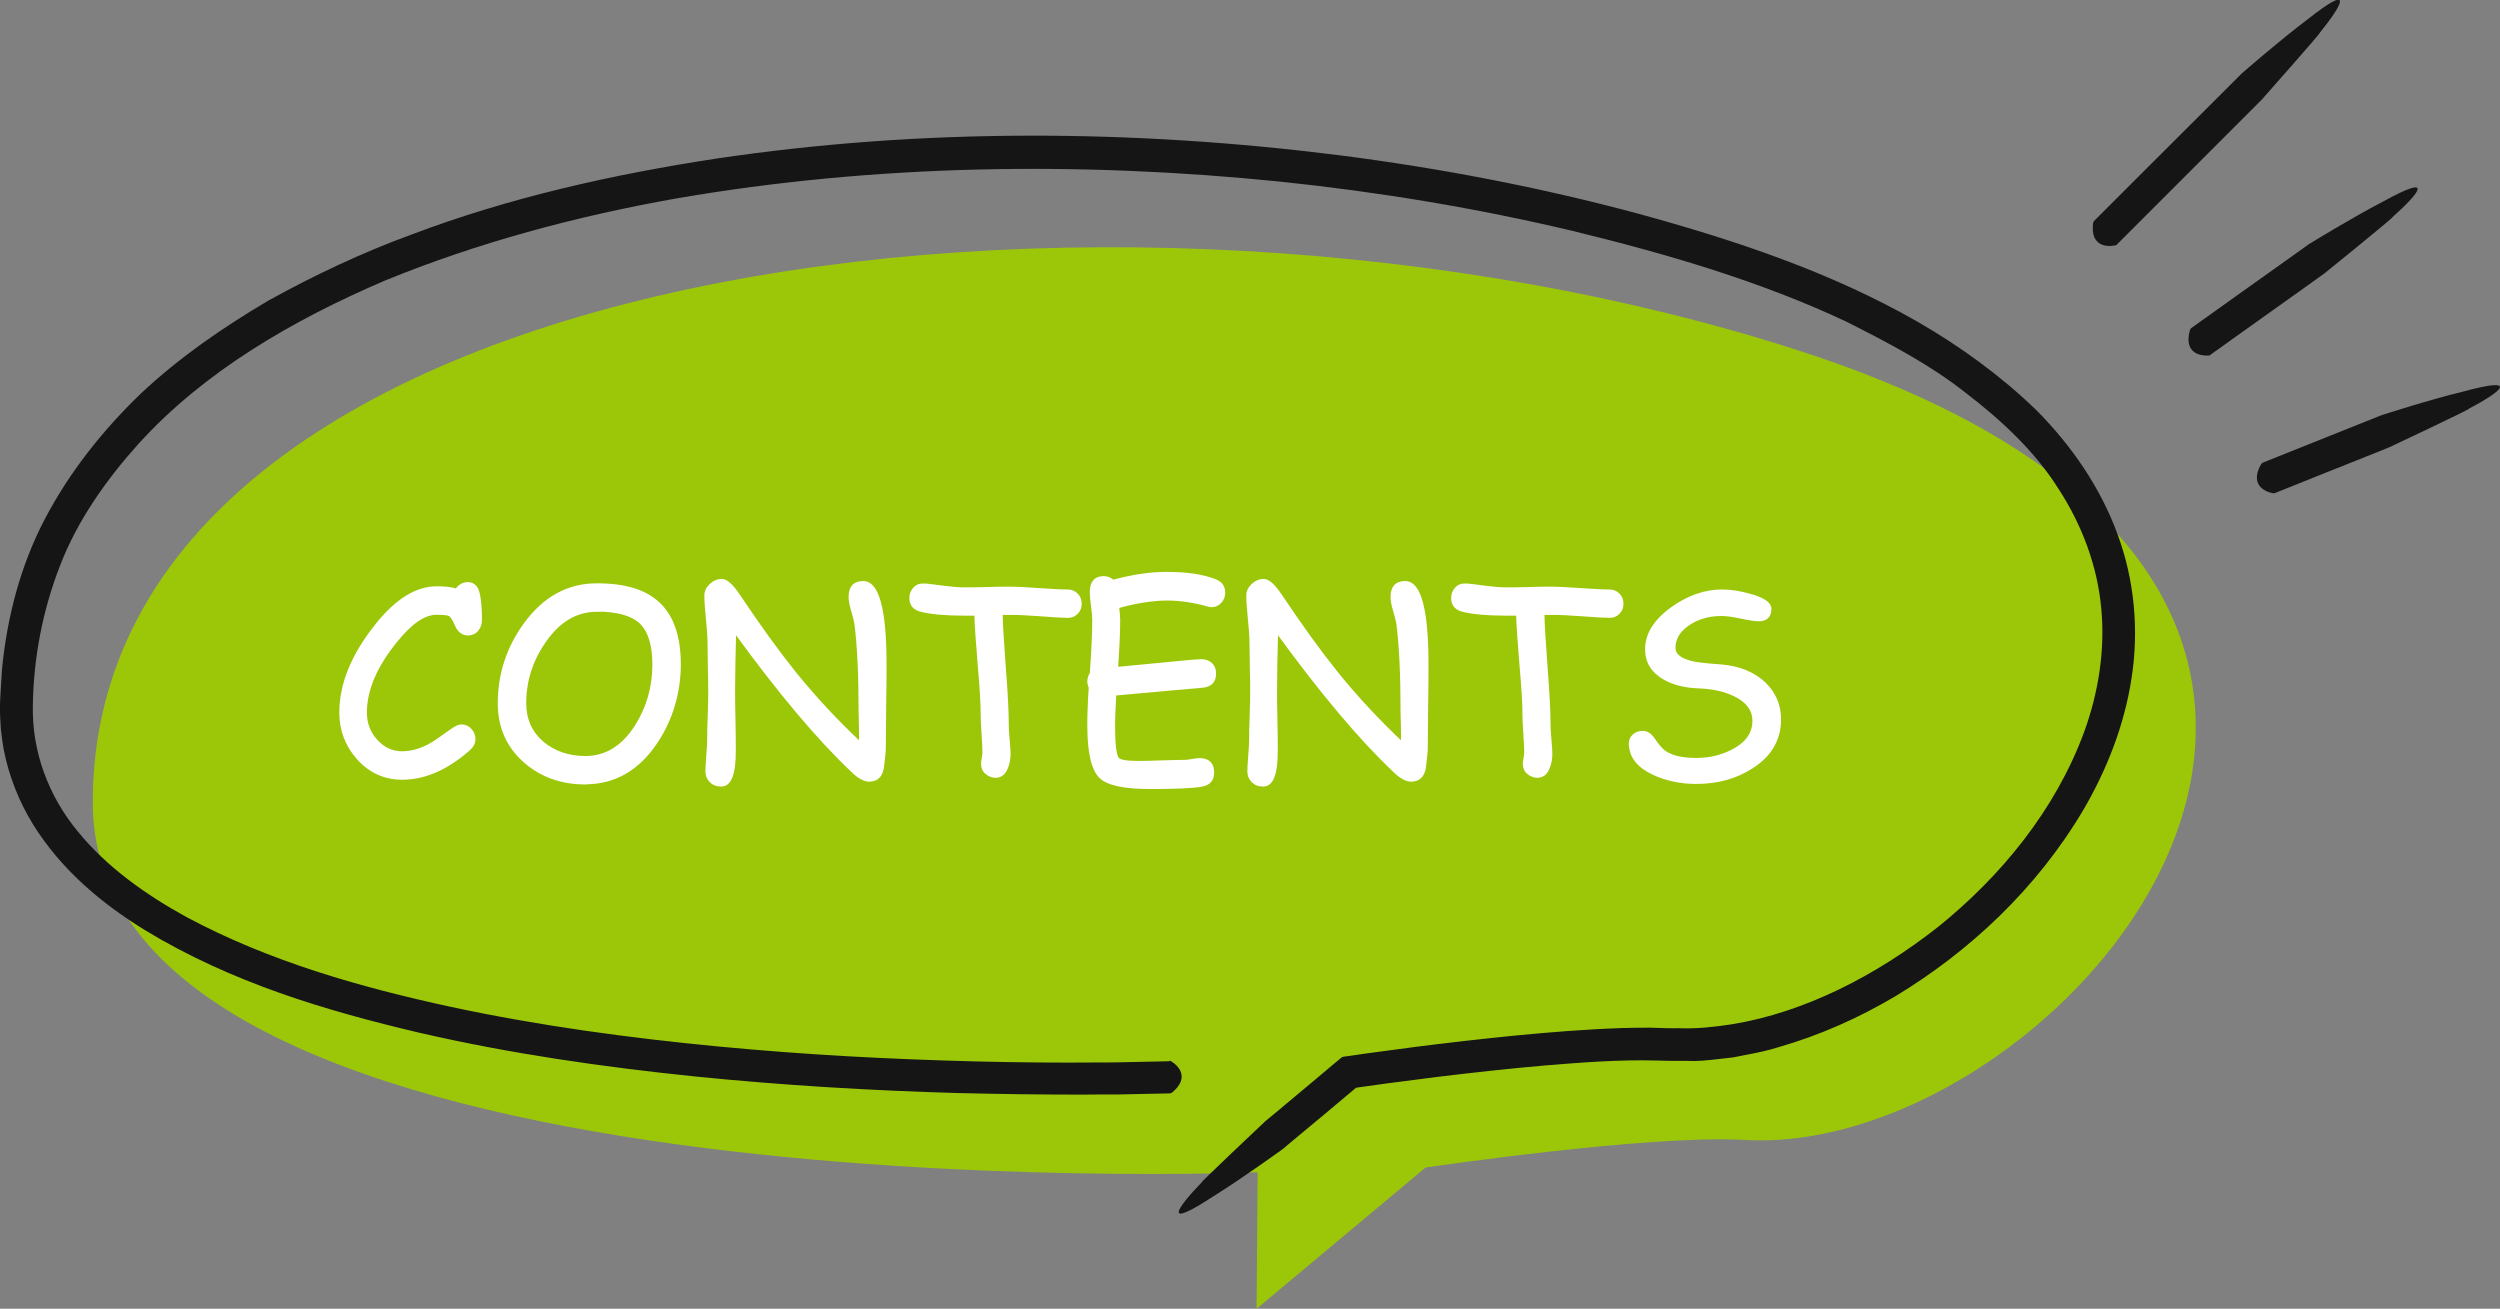 <?xml version="1.0" encoding="UTF-8"?><svg id="_レイヤー_2" xmlns="http://www.w3.org/2000/svg" viewBox="0 0 142.31 74.5"><rect x="0" y="0" width="142.31" height="74.5" fill="#808080" stroke="none"/><defs><style>.cls-1{fill:#151515;}.cls-2{fill:#fff;stroke:#fff;stroke-miterlimit:10;stroke-width:.15px;}.cls-3{fill:#9cc709;}</style></defs><g id="guide"><g><path class="cls-3" d="M71.59,66.73S5.28,69.47,5.28,45.69C5.28,14.7,63.36,7.27,102.53,20c42.47,13.8,14.96,45.95-3.21,44.89-5.4-.32-18.17,1.57-18.17,1.57l-9.62,8.04"/><path class="cls-1" d="M66.56,60.38s.06,0,.12,.04c.41,.25,1.04,.91,.08,1.74-.02,.02-.1,.07-.15,.08-.06,0-1.2,.02-2.88,.06-.68,0-1.38,0-2.09,.01-2.35,0-4.73-.03-7.16-.09-4.85-.14-9.86-.43-14.98-.95-5.12-.53-10.38-1.27-15.66-2.49-5.26-1.24-10.67-2.84-15.6-5.84-2.44-1.5-4.77-3.44-6.37-6.03-.79-1.29-1.37-2.74-1.66-4.25-.07-.38-.11-.76-.16-1.14-.03-.38-.04-.77-.06-1.15,.02-.75,.08-1.48,.12-2.23,.28-2.95,1.04-5.92,2.44-8.59,1.4-2.67,3.29-5.05,5.46-7.14,2.19-2.06,4.68-3.77,7.25-5.29,2.62-1.45,5.33-2.73,8.14-3.76,5.6-2.12,11.47-3.43,17.36-4.33,11.81-1.76,23.81-1.66,35.42-.2,5.81,.74,11.52,1.84,17.06,3.33,5.52,1.51,10.98,3.33,15.89,6.14,2.45,1.41,4.75,3.08,6.78,5.04,1.99,2,3.63,4.37,4.61,7.02,.99,2.64,1.24,5.51,.82,8.22-.41,2.71-1.42,5.25-2.74,7.51-2.68,4.53-6.5,8.07-10.69,10.61-2.11,1.25-4.34,2.24-6.64,2.9-.57,.18-1.15,.31-1.74,.42l-.87,.17c-.29,.04-.59,.06-.88,.1-.59,.07-1.17,.13-1.77,.1-.59,0-1.19,0-1.7-.02-2.13-.06-4.28,.11-6.36,.28-2.09,.18-4.13,.41-6.12,.65-.99,.13-1.97,.25-2.94,.38-.48,.07-.96,.13-1.44,.2-.34,.05-.25,.04-.26,.04l-.5,.42c-.83,.7-1.64,1.38-2.43,2.03-.26,.21-.48,.4-.66,.55-.37,.31-.57,.48-.57,.48,0,0-2.3,1.67-4.01,2.73-2.85,1.86-2.07,.68-.61-.83-.19,.11,3.62-3.48,3.62-3.48,0,0,.21-.17,.57-.47,.64-.54,1.43-1.19,2.32-1.94,.34-.28,.68-.57,1.02-.86l.46-.38c.11-.03,.22-.04,.33-.05l.27-.04,.68-.1c.91-.12,1.83-.24,2.76-.37,1.87-.24,3.8-.46,5.78-.66,1.99-.19,4.03-.36,6.15-.43,.53-.02,1.07-.02,1.61-.02,.55,.02,1.12,.04,1.6,.03,1,.04,2.02-.07,3.04-.23,4.11-.68,8.16-2.75,11.72-5.55,3.53-2.85,6.65-6.61,8.3-11.09,.81-2.23,1.2-4.65,.97-7.04-.22-2.4-1.09-4.74-2.45-6.82-1.33-2.11-3.23-3.88-5.28-5.45-2.04-1.61-4.4-2.84-6.78-4.04-4.84-2.28-10.15-3.84-15.56-5.16-5.42-1.29-11-2.22-16.66-2.81-11.32-1.15-23.01-1.01-34.4,.96-5.69,1.01-11.29,2.51-16.59,4.68-5.24,2.25-10.27,5.16-14.02,9.3-1.85,2.06-3.46,4.35-4.45,6.91-.99,2.54-1.51,5.24-1.55,7.96-.06,2.63,.89,5.16,2.55,7.17,1.65,2.03,3.86,3.6,6.19,4.88,4.72,2.53,9.92,4,15.03,5.11,5.13,1.1,10.25,1.78,15.25,2.26,5.01,.48,9.9,.73,14.65,.85,2.37,.06,4.71,.08,7,.06,.41,0,.82,0,1.21-.01,1.63-.03,2.75-.06,2.81-.06Z"/><g><path class="cls-2" d="M26.65,36.1c-.31,0-.54-.18-.69-.54-.13-.31-.26-.49-.37-.56-.1-.05-.35-.08-.75-.08-.69,0-1.46,.53-2.31,1.59-1.15,1.42-1.72,2.77-1.72,4.05,0,.62,.2,1.15,.6,1.59,.41,.46,.9,.69,1.47,.69,.49,0,.99-.13,1.48-.38,.28-.14,.7-.43,1.28-.85,.27-.2,.48-.3,.62-.3,.21,0,.38,.08,.52,.23,.14,.16,.21,.33,.21,.52,0,.22-.09,.4-.27,.57-1.26,1.12-2.54,1.68-3.83,1.68-.99,0-1.83-.38-2.51-1.14-.66-.74-.99-1.61-.99-2.61,0-1.62,.68-3.28,2.04-4.98,1.13-1.42,2.27-2.13,3.43-2.13,.23,0,.44,.01,.63,.03,.19,.02,.35,.06,.49,.1,.17-.24,.38-.37,.65-.37,.33,0,.54,.22,.62,.65,.08,.39,.11,.86,.11,1.43,0,.2-.05,.37-.16,.52-.13,.19-.31,.28-.55,.28Z"/><path class="cls-2" d="M33.33,44.58c-1.35,0-2.49-.4-3.43-1.21-.99-.86-1.49-1.97-1.49-3.33,0-1.65,.49-3.16,1.47-4.51,1.09-1.5,2.46-2.25,4.09-2.25s2.74,.35,3.51,1.06c.8,.74,1.2,1.9,1.2,3.48s-.45,3.14-1.35,4.47c-1.03,1.52-2.37,2.28-4,2.28Zm.65-9.83c-1.17,0-2.16,.58-2.97,1.75-.75,1.07-1.13,2.25-1.13,3.54,0,.92,.34,1.67,1.02,2.25,.65,.54,1.46,.82,2.43,.82,1.16,0,2.12-.59,2.87-1.76,.67-1.05,1.01-2.22,1.01-3.53,0-1.14-.26-1.94-.77-2.41-.49-.44-1.31-.67-2.47-.67Z"/><path class="cls-2" d="M50.35,42.55c0,.23-.04,.61-.11,1.15-.08,.48-.33,.72-.77,.72-.26,0-.58-.17-.94-.52-1.95-1.84-4.18-4.49-6.7-7.96l-.04,1.63-.02,1.63c0,.4,0,.99,.02,1.78s.02,1.39,.02,1.79c0,1.29-.25,1.93-.75,1.93-.26,0-.47-.08-.62-.25-.14-.15-.21-.32-.21-.53s.02-.5,.05-.91c.03-.41,.05-.71,.05-.91,0-.3,0-.74,.03-1.33,.02-.59,.03-1.03,.03-1.33,0-.32,0-.79-.02-1.43-.01-.64-.02-1.11-.02-1.43s-.03-.75-.09-1.34c-.06-.59-.09-1.04-.09-1.34,0-.22,.09-.42,.28-.6,.19-.18,.4-.27,.64-.27,.25,0,.57,.28,.94,.83,1.19,1.78,2.26,3.26,3.21,4.44,1.13,1.4,2.38,2.74,3.73,4.01,.01-.21,.01-.51,0-.91l-.02-.9c0-2.1-.08-3.77-.24-5.01-.02-.12-.08-.38-.19-.75-.1-.32-.14-.58-.14-.76,0-.55,.25-.83,.76-.83,.83,0,1.25,1.55,1.25,4.65,0,.53,0,1.32-.02,2.38-.01,1.05-.02,1.85-.02,2.38Z"/><path class="cls-2" d="M60.77,35.09c-.35,0-.9-.03-1.63-.09-.72-.05-1.26-.08-1.63-.07h-.51c.01,.66,.08,1.73,.19,3.21,.11,1.38,.16,2.45,.16,3.22,0,.17,.02,.42,.05,.76,.03,.34,.05,.59,.05,.77,0,.32-.05,.6-.16,.84-.13,.32-.34,.47-.62,.47-.19,0-.36-.07-.52-.2s-.23-.31-.23-.52c0-.07,.01-.18,.04-.32,.02-.14,.04-.25,.04-.32,0-.23-.02-.59-.05-1.05-.03-.47-.05-.82-.05-1.06,0-.68-.06-1.64-.17-2.88-.11-1.34-.18-2.3-.19-2.88h-.65c-1.05,0-1.87-.07-2.47-.22-.39-.1-.58-.34-.58-.71,0-.2,.06-.37,.19-.52,.14-.17,.33-.24,.55-.23,.17,0,.55,.05,1.15,.13,.48,.06,.86,.09,1.16,.09s.72,0,1.3-.02,1.02-.02,1.3-.02c.37,0,.91,.03,1.64,.08,.72,.05,1.27,.08,1.64,.08,.21,0,.38,.07,.52,.21,.14,.14,.21,.32,.21,.53s-.07,.38-.21,.52c-.14,.14-.31,.21-.52,.21Z"/><path class="cls-2" d="M68.97,34.49c-.07,0-.14-.01-.22-.04-.81-.23-1.59-.34-2.34-.34-.39,0-.82,.04-1.28,.11-.46,.07-.96,.18-1.5,.33,.04,.31,.06,.56,.06,.75,0,.66-.04,1.58-.12,2.74l3.14-.3c.92-.1,1.49-.14,1.7-.14s.39,.07,.53,.2,.21,.31,.21,.54c0,.43-.22,.68-.66,.73l-1.71,.15-3.31,.3c-.02,.34-.03,.66-.05,.96-.01,.3-.02,.59-.02,.85,0,1.06,.08,1.68,.23,1.86,.11,.13,.49,.2,1.13,.2,.3,0,.74,0,1.34-.03,.59-.02,1.04-.03,1.34-.03,.1,0,.24-.02,.42-.05,.19-.03,.32-.05,.42-.05,.51,0,.76,.25,.76,.75,0,.4-.2,.64-.61,.72-.45,.09-1.42,.14-2.92,.14s-2.43-.2-2.85-.59c-.46-.43-.69-1.4-.69-2.94,0-.31,0-.64,.02-1,.01-.36,.03-.76,.06-1.18-.05-.11-.08-.23-.08-.35,0-.16,.05-.31,.14-.44,.1-1.38,.14-2.4,.14-3.06,0-.18-.02-.44-.07-.78-.05-.34-.07-.6-.07-.78,0-.57,.24-.85,.72-.85,.2,0,.37,.07,.52,.21,.57-.15,1.11-.27,1.62-.34,.51-.08,.99-.11,1.44-.11,1.16,0,2.09,.14,2.78,.42,.32,.13,.48,.36,.48,.69,0,.19-.06,.36-.19,.51-.14,.16-.31,.24-.52,.24Z"/><path class="cls-2" d="M81.2,42.55c0,.23-.04,.61-.11,1.15-.08,.48-.33,.72-.77,.72-.26,0-.58-.17-.94-.52-1.95-1.84-4.18-4.49-6.7-7.96l-.04,1.63-.02,1.63c0,.4,0,.99,.02,1.78s.02,1.39,.02,1.79c0,1.29-.25,1.93-.75,1.93-.26,0-.47-.08-.62-.25-.14-.15-.21-.32-.21-.53s.02-.5,.05-.91c.03-.41,.05-.71,.05-.91,0-.3,0-.74,.03-1.33,.02-.59,.03-1.03,.03-1.33,0-.32,0-.79-.02-1.43-.01-.64-.02-1.11-.02-1.43s-.03-.75-.09-1.34c-.06-.59-.09-1.04-.09-1.34,0-.22,.09-.42,.28-.6,.19-.18,.4-.27,.64-.27,.25,0,.57,.28,.94,.83,1.19,1.78,2.26,3.26,3.21,4.44,1.13,1.4,2.38,2.74,3.73,4.01,.01-.21,.01-.51,0-.91l-.02-.9c0-2.1-.08-3.77-.24-5.01-.02-.12-.08-.38-.19-.75-.1-.32-.14-.58-.14-.76,0-.55,.25-.83,.76-.83,.83,0,1.25,1.55,1.25,4.65,0,.53,0,1.32-.02,2.38-.01,1.05-.02,1.85-.02,2.38Z"/><path class="cls-2" d="M91.61,35.09c-.35,0-.9-.03-1.63-.09-.72-.05-1.26-.08-1.63-.07h-.51c.01,.66,.08,1.73,.19,3.21,.11,1.38,.16,2.45,.16,3.22,0,.17,.02,.42,.05,.76,.03,.34,.05,.59,.05,.77,0,.32-.05,.6-.16,.84-.13,.32-.34,.47-.62,.47-.19,0-.36-.07-.52-.2s-.23-.31-.23-.52c0-.07,.01-.18,.04-.32,.02-.14,.04-.25,.04-.32,0-.23-.02-.59-.05-1.05-.03-.47-.05-.82-.05-1.06,0-.68-.06-1.64-.17-2.88-.11-1.34-.18-2.3-.19-2.88h-.65c-1.05,0-1.87-.07-2.47-.22-.39-.1-.58-.34-.58-.71,0-.2,.06-.37,.19-.52,.14-.17,.33-.24,.55-.23,.17,0,.55,.05,1.15,.13,.48,.06,.86,.09,1.16,.09s.72,0,1.3-.02,1.02-.02,1.3-.02c.37,0,.91,.03,1.64,.08,.72,.05,1.27,.08,1.64,.08,.21,0,.38,.07,.52,.21,.14,.14,.21,.32,.21,.53s-.07,.38-.21,.52c-.14,.14-.31,.21-.52,.21Z"/><path class="cls-2" d="M92.79,42.36c0-.2,.06-.36,.2-.49,.14-.13,.31-.19,.52-.19,.23,0,.44,.13,.62,.4,.24,.36,.46,.61,.65,.74,.41,.27,1,.4,1.77,.4s1.43-.16,2.06-.48c.81-.41,1.22-.98,1.22-1.71,0-.6-.34-1.08-1.02-1.43-.58-.3-1.29-.46-2.14-.49-.75-.03-1.4-.19-1.93-.49-.68-.39-1.02-.94-1.02-1.66,0-.85,.48-1.63,1.45-2.33,.92-.66,1.88-1,2.86-1,.46,0,.99,.08,1.57,.24,.77,.21,1.16,.47,1.16,.79,0,.42-.22,.63-.65,.63-.19,0-.53-.05-1-.15-.48-.1-.85-.15-1.11-.15-.75,0-1.38,.19-1.9,.55-.54,.37-.8,.81-.8,1.34,0,.4,.35,.68,1.06,.84,.26,.06,.77,.12,1.53,.17,1.09,.08,1.95,.43,2.57,1.03,.56,.55,.85,1.23,.85,2.03,0,1.14-.53,2.05-1.58,2.72-.91,.59-1.97,.88-3.18,.88-.87,0-1.68-.17-2.4-.5-.89-.41-1.34-.97-1.35-1.69Z"/></g><path class="cls-1" d="M120.51,13.92s-.04,.04-.12,.05c-.48,.1-1.38,.04-1.25-1.22,0-.02,.02-.12,.05-.16l2.19-2.19,5.01-5,1.22-1.22s2.14-1.87,3.75-3.08c2.67-2.11,2.01-.86,.68,.78,.18-.13-3.29,3.79-3.29,3.79l-1.05,1.05-5.01,5.01-2.19,2.19Z"/><path class="cls-1" d="M125.81,20.21s-.05,.04-.13,.03c-.49,.02-1.36-.18-1.03-1.41,0-.02,.04-.12,.08-.15l2.52-1.8,2.78-1.98,1.4-1s2.42-1.49,4.21-2.42c2.98-1.64,2.12-.52,.55,.88,.2-.09-3.87,3.2-3.87,3.2l-1.2,.86-2.78,1.98-2.52,1.8Z"/><path class="cls-1" d="M129.49,28.07s-.06,.02-.13,0c-.48-.09-1.28-.5-.67-1.61,.01-.02,.07-.1,.11-.12l2.87-1.15,2.28-.91,1.6-.64s2.71-.88,4.66-1.35c3.28-.89,2.18,0,.32,.98,.22-.04-4.52,2.19-4.52,2.19l-1.37,.55-2.28,.91-2.87,1.15Z"/></g></g></svg>